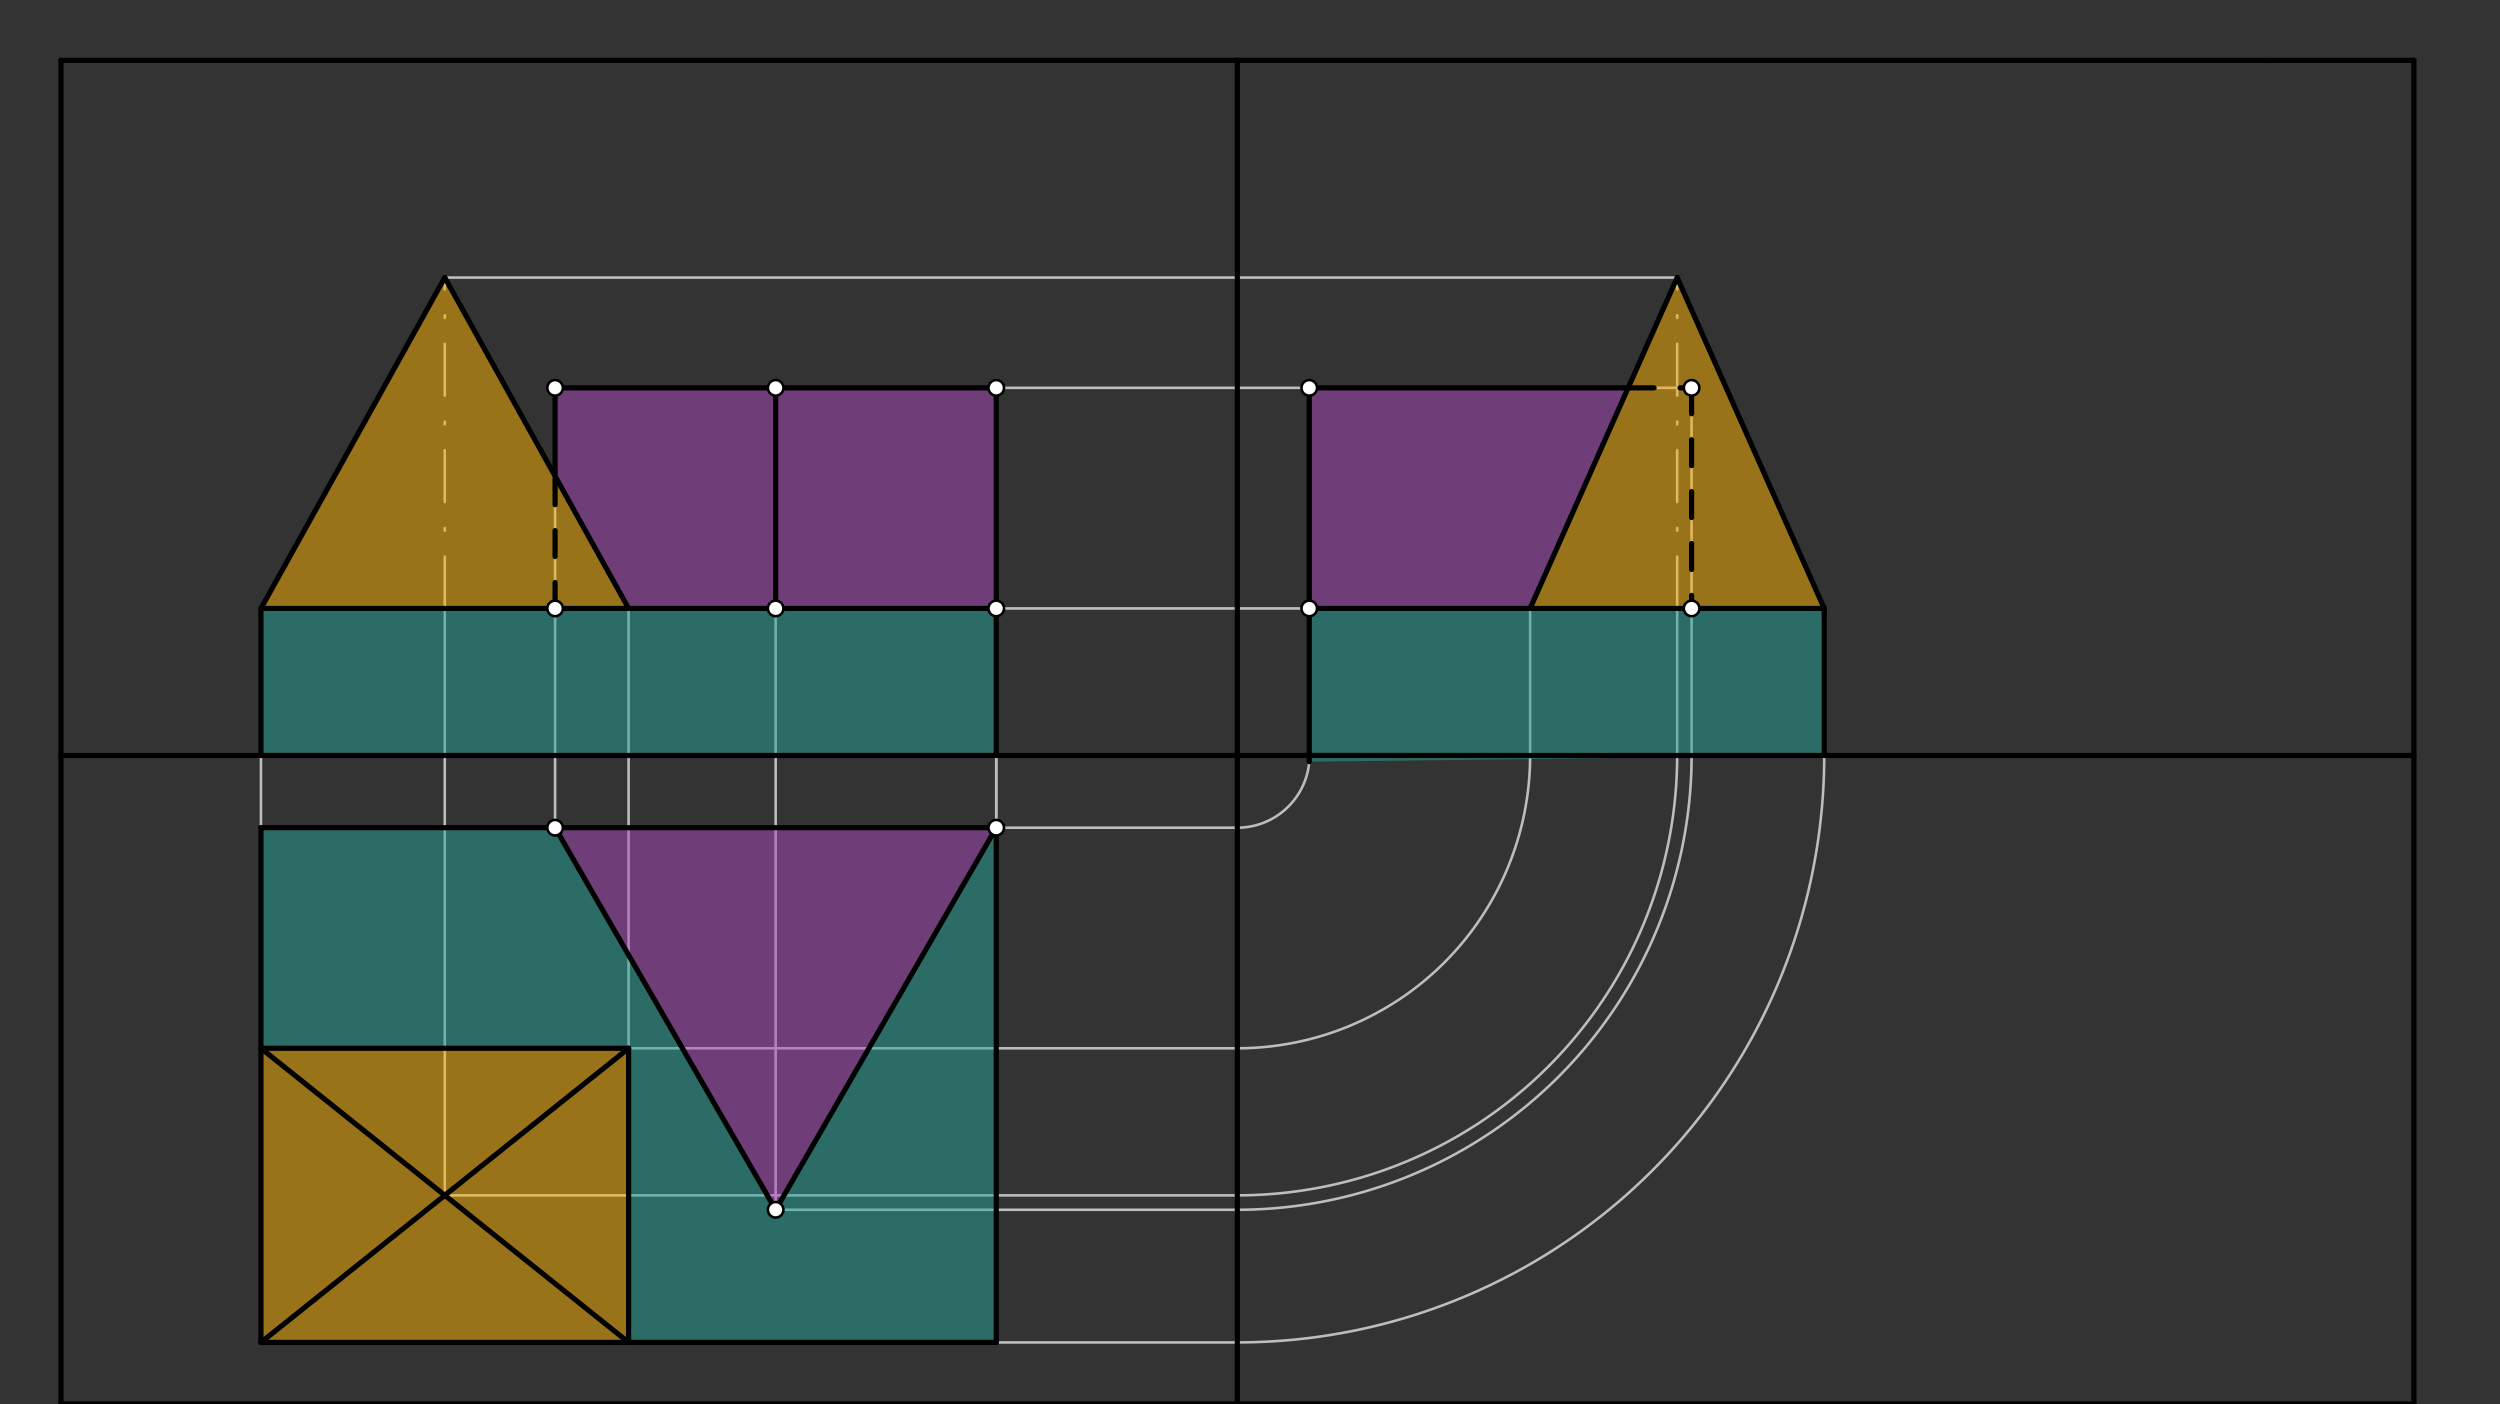 <svg xmlns="http://www.w3.org/2000/svg" class="svg--816" height="100%" preserveAspectRatio="xMidYMid meet" viewBox="0 0 963.78 541.417" width="100%"><rect x="0" y="0" width="963.78" height="541.417" fill="#333333" stroke="none"/><defs><marker id="marker-arrow" markerHeight="16" markerUnits="userSpaceOnUse" markerWidth="24" orient="auto-start-reverse" refX="24" refY="4" viewBox="0 0 24 8"><path d="M 0 0 L 24 4 L 0 8 z" stroke="inherit"></path></marker></defs><g class="aux-layer--949"><g class="element--733"><line stroke="#BDBDBD" stroke-dasharray="none" stroke-linecap="round" stroke-width="1" x1="100.6" x2="384.065" y1="319.088" y2="319.088"></line></g><g class="element--733"><line stroke="#BDBDBD" stroke-dasharray="none" stroke-linecap="round" stroke-width="1" x1="100.6" x2="100.6" y1="319.088" y2="517.513"></line></g><g class="element--733"><line stroke="#BDBDBD" stroke-dasharray="none" stroke-linecap="round" stroke-width="1" x1="384.065" x2="384.065" y1="319.088" y2="517.513"></line></g><g class="element--733"><line stroke="#BDBDBD" stroke-dasharray="none" stroke-linecap="round" stroke-width="1" x1="100.6" x2="384.065" y1="517.513" y2="517.513"></line></g><g class="element--733"><line stroke="#BDBDBD" stroke-dasharray="none" stroke-linecap="round" stroke-width="1" x1="100.6" x2="242.332" y1="517.513" y2="517.513"></line></g><g class="element--733"><line stroke="#BDBDBD" stroke-dasharray="none" stroke-linecap="round" stroke-width="1" x1="242.332" x2="242.332" y1="517.513" y2="404.127"></line></g><g class="element--733"><line stroke="#BDBDBD" stroke-dasharray="none" stroke-linecap="round" stroke-width="1" x1="242.332" x2="100.6" y1="404.127" y2="404.127"></line></g><g class="element--733"><line stroke="#BDBDBD" stroke-dasharray="none" stroke-linecap="round" stroke-width="1" x1="100.6" x2="242.332" y1="404.127" y2="517.513"></line></g><g class="element--733"><line stroke="#BDBDBD" stroke-dasharray="none" stroke-linecap="round" stroke-width="1" x1="100.6" x2="242.332" y1="517.513" y2="404.127"></line></g><g class="element--733"><line stroke="#BDBDBD" stroke-dasharray="none" stroke-linecap="round" stroke-width="1" x1="384.065" x2="213.986" y1="319.088" y2="319.088"></line></g><g class="element--733"><line stroke="#BDBDBD" stroke-dasharray="none" stroke-linecap="round" stroke-width="1" x1="213.986" x2="299.025" y1="319.088" y2="466.38"></line></g><g class="element--733"><line stroke="#BDBDBD" stroke-dasharray="none" stroke-linecap="round" stroke-width="1" x1="384.065" x2="299.025" y1="319.088" y2="466.38"></line></g><g class="element--733"><line stroke="#BDBDBD" stroke-dasharray="none" stroke-linecap="round" stroke-width="1" x1="100.6" x2="100.6" y1="319.088" y2="288.087"></line></g><g class="element--733"><line stroke="#BDBDBD" stroke-dasharray="none" stroke-linecap="round" stroke-width="1" x1="384.065" x2="384.065" y1="319.088" y2="291.25"></line></g><g class="element--733"><line stroke="#BDBDBD" stroke-dasharray="none" stroke-linecap="round" stroke-width="1" x1="100.6" x2="100.6" y1="291.25" y2="234.557"></line></g><g class="element--733"><line stroke="#BDBDBD" stroke-dasharray="none" stroke-linecap="round" stroke-width="1" x1="384.065" x2="384.065" y1="291.25" y2="234.557"></line></g><g class="element--733"><line stroke="#BDBDBD" stroke-dasharray="none" stroke-linecap="round" stroke-width="1" x1="384.065" x2="100.6" y1="234.557" y2="234.557"></line></g><g class="element--733"><line stroke="#BDBDBD" stroke-dasharray="none" stroke-linecap="round" stroke-width="1" x1="242.332" x2="242.332" y1="404.127" y2="234.557"></line></g><g class="element--733"><line stroke="#BDBDBD" stroke-dasharray="none" stroke-linecap="round" stroke-width="1" x1="171.466" x2="171.466" y1="460.82" y2="234.557"></line></g><g class="element--733"><line stroke="#BDBDBD" stroke-dasharray="20, 10, 1, 10" stroke-linecap="round" stroke-width="1" x1="171.466" x2="171.466" y1="234.557" y2="106.998"></line></g><g class="element--733"><line stroke="#BDBDBD" stroke-dasharray="none" stroke-linecap="round" stroke-width="1" x1="171.466" x2="100.6" y1="106.998" y2="234.557"></line></g><g class="element--733"><line stroke="#BDBDBD" stroke-dasharray="none" stroke-linecap="round" stroke-width="1" x1="171.466" x2="242.332" y1="106.998" y2="234.557"></line></g><g class="element--733"><line stroke="#BDBDBD" stroke-dasharray="none" stroke-linecap="round" stroke-width="1" x1="213.986" x2="213.986" y1="319.088" y2="234.557"></line></g><g class="element--733"><line stroke="#BDBDBD" stroke-dasharray="none" stroke-linecap="round" stroke-width="1" x1="384.065" x2="384.065" y1="319.088" y2="234.557"></line></g><g class="element--733"><line stroke="#BDBDBD" stroke-dasharray="none" stroke-linecap="round" stroke-width="1" x1="299.025" x2="299.025" y1="466.38" y2="234.557"></line></g><g class="element--733"><line stroke="#BDBDBD" stroke-dasharray="none" stroke-linecap="round" stroke-width="1" x1="384.065" x2="384.065" y1="234.557" y2="149.518"></line></g><g class="element--733"><line stroke="#BDBDBD" stroke-dasharray="none" stroke-linecap="round" stroke-width="1" x1="299.025" x2="299.025" y1="234.557" y2="149.518"></line></g><g class="element--733"><line stroke="#BDBDBD" stroke-dasharray="none" stroke-linecap="round" stroke-width="1" x1="213.986" x2="213.986" y1="234.557" y2="149.518"></line></g><g class="element--733"><line stroke="#BDBDBD" stroke-dasharray="none" stroke-linecap="round" stroke-width="1" x1="213.986" x2="384.065" y1="149.518" y2="149.518"></line></g><g class="element--733"><line stroke="#BDBDBD" stroke-dasharray="none" stroke-linecap="round" stroke-width="1" x1="384.065" x2="477" y1="319.088" y2="319.088"></line></g><g class="element--733"><line stroke="#BDBDBD" stroke-dasharray="none" stroke-linecap="round" stroke-width="1" x1="384.065" x2="477" y1="517.513" y2="517.513"></line></g><g class="element--733"><path d="M 477 319.088 A 27.838 27.838 0 0 0 504.735 293.636" fill="none" stroke="#BDBDBD" stroke-dasharray="none" stroke-linecap="round" stroke-width="1"></path></g><g class="element--733"><path d="M 477 517.513 A 226.263 226.263 0 0 0 703.263 291.25" fill="none" stroke="#BDBDBD" stroke-dasharray="none" stroke-linecap="round" stroke-width="1"></path></g><g class="element--733"><line stroke="#BDBDBD" stroke-dasharray="none" stroke-linecap="round" stroke-width="1" x1="504.735" x2="504.735" y1="293.636" y2="236.943"></line></g><g class="element--733"><line stroke="#BDBDBD" stroke-dasharray="none" stroke-linecap="round" stroke-width="1" x1="703.263" x2="703.263" y1="291.25" y2="234.557"></line></g><g class="element--733"><line stroke="#BDBDBD" stroke-dasharray="none" stroke-linecap="round" stroke-width="1" x1="384.065" x2="703.263" y1="234.557" y2="234.557"></line></g><g class="element--733"><line stroke="#BDBDBD" stroke-dasharray="none" stroke-linecap="round" stroke-width="1" x1="242.332" x2="477" y1="404.127" y2="404.127"></line></g><g class="element--733"><line stroke="#BDBDBD" stroke-dasharray="none" stroke-linecap="round" stroke-width="1" x1="171.466" x2="477" y1="460.82" y2="460.82"></line></g><g class="element--733"><path d="M 477 404.127 A 112.877 112.877 0 0 0 589.877 291.25" fill="none" stroke="#BDBDBD" stroke-dasharray="none" stroke-linecap="round" stroke-width="1"></path></g><g class="element--733"><path d="M 477 460.82 A 169.57 169.57 0 0 0 646.57 291.25" fill="none" stroke="#BDBDBD" stroke-dasharray="none" stroke-linecap="round" stroke-width="1"></path></g><g class="element--733"><line stroke="#BDBDBD" stroke-dasharray="none" stroke-linecap="round" stroke-width="1" x1="589.877" x2="589.877" y1="291.25" y2="234.557"></line></g><g class="element--733"><line stroke="#BDBDBD" stroke-dasharray="none" stroke-linecap="round" stroke-width="1" x1="646.57" x2="646.57" y1="291.25" y2="234.557"></line></g><g class="element--733"><line stroke="#BDBDBD" stroke-dasharray="none" stroke-linecap="round" stroke-width="1" x1="171.466" x2="646.57" y1="106.998" y2="106.998"></line></g><g class="element--733"><line stroke="#BDBDBD" stroke-dasharray="20, 10, 1, 10" stroke-linecap="round" stroke-width="1" x1="646.57" x2="646.57" y1="234.557" y2="106.998"></line></g><g class="element--733"><line stroke="#BDBDBD" stroke-dasharray="none" stroke-linecap="round" stroke-width="1" x1="646.57" x2="589.877" y1="106.998" y2="234.557"></line></g><g class="element--733"><line stroke="#BDBDBD" stroke-dasharray="none" stroke-linecap="round" stroke-width="1" x1="646.57" x2="703.263" y1="106.998" y2="234.557"></line></g><g class="element--733"><line stroke="#BDBDBD" stroke-dasharray="none" stroke-linecap="round" stroke-width="1" x1="299.025" x2="477" y1="466.38" y2="466.38"></line></g><g class="element--733"><path d="M 477 466.38 A 175.13 175.13 0 0 0 652.13 291.25" fill="none" stroke="#BDBDBD" stroke-dasharray="none" stroke-linecap="round" stroke-width="1"></path></g><g class="element--733"><line stroke="#BDBDBD" stroke-dasharray="none" stroke-linecap="round" stroke-width="1" x1="652.13" x2="652.13" y1="291.25" y2="234.557"></line></g><g class="element--733"><line stroke="#BDBDBD" stroke-dasharray="none" stroke-linecap="round" stroke-width="1" x1="652.13" x2="652.13" y1="234.557" y2="149.518"></line></g><g class="element--733"><line stroke="#BDBDBD" stroke-dasharray="none" stroke-linecap="round" stroke-width="1" x1="384.065" x2="652.13" y1="149.518" y2="149.518"></line></g><g class="element--733"><line stroke="#BDBDBD" stroke-dasharray="none" stroke-linecap="round" stroke-width="1" x1="504.735" x2="504.735" y1="236.943" y2="149.518"></line></g></g><g class="main-layer--75a"><g class="element--733"><g fill="#26A69A" opacity="0.5"><path d="M 100.6 319.088 L 100.6 404.127 L 242.332 404.127 L 242.332 517.513 L 384.065 517.513 L 384.065 319.088 L 299.025 466.38 L 213.986 319.088 L 100.6 319.088 Z" stroke="none"></path></g></g><g class="element--733"><g fill="#26A69A" opacity="0.5"><path d="M 100.6 291.25 L 100.6 234.557 L 384.065 234.557 L 384.065 291.25 L 100.6 291.25 Z" stroke="none"></path></g></g><g class="element--733"><g fill="#26A69A" opacity="0.5"><path d="M 504.735 234.557 L 504.735 293.636 L 703.263 291.25 L 703.263 234.557 L 504.735 234.557 Z" stroke="none"></path></g></g><g class="element--733"><g fill="#FFB300" opacity="0.5"><path d="M 100.6 404.127 L 100.6 517.513 L 242.332 517.513 L 242.332 404.127 L 100.6 404.127 Z" stroke="none"></path></g></g><g class="element--733"><g fill="#FFB300" opacity="0.5"><path d="M 100.6 234.557 L 242.332 234.557 L 171.466 106.998 L 100.6 234.557 Z" stroke="none"></path></g></g><g class="element--733"><g fill="#FFB300" opacity="0.5"><path d="M 589.877 234.557 L 703.263 234.557 L 646.57 106.998 L 589.877 234.557 Z" stroke="none"></path></g></g><g class="element--733"><g fill="#AB47BC" opacity="0.5"><path d="M 213.986 319.088 L 299.025 466.38 L 384.065 319.088 L 213.986 319.088 Z" stroke="none"></path></g></g><g class="element--733"><g fill="#AB47BC" opacity="0.5"><path d="M 213.986 183.533 L 242.332 234.557 L 384.065 234.557 L 384.065 149.518 L 213.986 149.518 L 213.986 183.533 Z" stroke="none"></path></g></g><g class="element--733"><g fill="#AB47BC" opacity="0.5"><path d="M 504.735 234.557 L 504.735 149.518 L 627.672 149.518 L 589.877 234.557 L 504.735 234.557 Z" stroke="none"></path></g></g><g class="element--733"><line stroke="#000000" stroke-dasharray="none" stroke-linecap="round" stroke-width="2" x1="23.5" x2="873.894" y1="23.25" y2="23.25"></line></g><g class="element--733"><line stroke="#000000" stroke-dasharray="none" stroke-linecap="round" stroke-width="2" x1="873.894" x2="930.587" y1="23.25" y2="23.25"></line></g><g class="element--733"><line stroke="#000000" stroke-dasharray="none" stroke-linecap="round" stroke-width="2" x1="23.5" x2="23.5" y1="23.25" y2="646.872"></line></g><g class="element--733"><line stroke="#000000" stroke-dasharray="none" stroke-linecap="round" stroke-width="2" x1="930.587" x2="930.587" y1="23.25" y2="646.872"></line></g><g class="element--733"><line stroke="#000000" stroke-dasharray="none" stroke-linecap="round" stroke-width="2" x1="930.5" x2="23.5" y1="541.25" y2="541.25"></line></g><g class="element--733"><line stroke="#000000" stroke-dasharray="none" stroke-linecap="round" stroke-width="2" x1="477" x2="477" y1="541.25" y2="23.25"></line></g><g class="element--733"><line stroke="#000000" stroke-dasharray="none" stroke-linecap="round" stroke-width="2" x1="23.5" x2="930.587" y1="291.25" y2="291.25"></line></g><g class="element--733"><line stroke="#000000" stroke-dasharray="none" stroke-linecap="round" stroke-width="2" x1="100.6" x2="384.065" y1="319.088" y2="319.088"></line></g><g class="element--733"><line stroke="#000000" stroke-dasharray="none" stroke-linecap="round" stroke-width="2" x1="384.065" x2="384.065" y1="319.088" y2="517.513"></line></g><g class="element--733"><line stroke="#000000" stroke-dasharray="none" stroke-linecap="round" stroke-width="2" x1="384.065" x2="100.6" y1="517.513" y2="517.513"></line></g><g class="element--733"><line stroke="#000000" stroke-dasharray="none" stroke-linecap="round" stroke-width="2" x1="100.6" x2="100.6" y1="517.513" y2="319.088"></line></g><g class="element--733"><line stroke="#000000" stroke-dasharray="none" stroke-linecap="round" stroke-width="2" x1="100.6" x2="242.332" y1="404.127" y2="404.127"></line></g><g class="element--733"><line stroke="#000000" stroke-dasharray="none" stroke-linecap="round" stroke-width="2" x1="242.332" x2="242.332" y1="404.127" y2="517.513"></line></g><g class="element--733"><line stroke="#000000" stroke-dasharray="none" stroke-linecap="round" stroke-width="2" x1="100.6" x2="242.332" y1="404.127" y2="517.513"></line></g><g class="element--733"><line stroke="#000000" stroke-dasharray="none" stroke-linecap="round" stroke-width="2" x1="100.6" x2="242.332" y1="517.513" y2="404.127"></line></g><g class="element--733"><line stroke="#000000" stroke-dasharray="none" stroke-linecap="round" stroke-width="2" x1="213.986" x2="299.025" y1="319.088" y2="466.38"></line></g><g class="element--733"><line stroke="#000000" stroke-dasharray="none" stroke-linecap="round" stroke-width="2" x1="299.025" x2="384.065" y1="466.38" y2="319.088"></line></g><g class="element--733"><line stroke="#000000" stroke-dasharray="none" stroke-linecap="round" stroke-width="2" x1="100.6" x2="100.6" y1="291.25" y2="234.557"></line></g><g class="element--733"><line stroke="#000000" stroke-dasharray="none" stroke-linecap="round" stroke-width="2" x1="100.6" x2="384.065" y1="234.557" y2="234.557"></line></g><g class="element--733"><line stroke="#000000" stroke-dasharray="none" stroke-linecap="round" stroke-width="2" x1="384.065" x2="384.065" y1="234.557" y2="291.25"></line></g><g class="element--733"><line stroke="#000000" stroke-dasharray="none" stroke-linecap="round" stroke-width="2" x1="100.6" x2="171.466" y1="234.557" y2="106.998"></line></g><g class="element--733"><line stroke="#000000" stroke-dasharray="none" stroke-linecap="round" stroke-width="2" x1="171.466" x2="242.332" y1="106.998" y2="234.557"></line></g><g class="element--733"><line stroke="#000000" stroke-dasharray="10" stroke-linecap="round" stroke-width="2" x1="213.986" x2="213.986" y1="234.557" y2="183.533"></line></g><g class="element--733"><line stroke="#000000" stroke-dasharray="none" stroke-linecap="round" stroke-width="2" x1="213.986" x2="213.986" y1="183.533" y2="149.518"></line></g><g class="element--733"><line stroke="#000000" stroke-dasharray="none" stroke-linecap="round" stroke-width="2" x1="213.986" x2="384.065" y1="149.518" y2="149.518"></line></g><g class="element--733"><line stroke="#000000" stroke-dasharray="none" stroke-linecap="round" stroke-width="2" x1="384.065" x2="384.065" y1="149.518" y2="234.557"></line></g><g class="element--733"><line stroke="#000000" stroke-dasharray="none" stroke-linecap="round" stroke-width="2" x1="299.025" x2="299.025" y1="234.557" y2="149.518"></line></g><g class="element--733"><line stroke="#000000" stroke-dasharray="none" stroke-linecap="round" stroke-width="2" x1="504.735" x2="504.735" y1="293.636" y2="234.557"></line></g><g class="element--733"><line stroke="#000000" stroke-dasharray="none" stroke-linecap="round" stroke-width="2" x1="504.735" x2="703.263" y1="234.557" y2="234.557"></line></g><g class="element--733"><line stroke="#000000" stroke-dasharray="none" stroke-linecap="round" stroke-width="2" x1="703.263" x2="703.263" y1="234.557" y2="291.25"></line></g><g class="element--733"><line stroke="#000000" stroke-dasharray="none" stroke-linecap="round" stroke-width="2" x1="703.263" x2="646.57" y1="234.557" y2="106.998"></line></g><g class="element--733"><line stroke="#000000" stroke-dasharray="none" stroke-linecap="round" stroke-width="2" x1="646.57" x2="589.877" y1="106.998" y2="234.557"></line></g><g class="element--733"><line stroke="#000000" stroke-dasharray="none" stroke-linecap="round" stroke-width="2" x1="504.735" x2="504.735" y1="234.557" y2="149.518"></line></g><g class="element--733"><line stroke="#000000" stroke-dasharray="none" stroke-linecap="round" stroke-width="2" x1="504.735" x2="627.672" y1="149.518" y2="149.518"></line></g><g class="element--733"><line stroke="#000000" stroke-dasharray="10" stroke-linecap="round" stroke-width="2" x1="627.672" x2="652.13" y1="149.518" y2="149.518"></line></g><g class="element--733"><line stroke="#000000" stroke-dasharray="10" stroke-linecap="round" stroke-width="2" x1="652.13" x2="652.13" y1="149.518" y2="234.557"></line></g><g class="element--733"><circle cx="213.986" cy="319.088" r="3" stroke="#000000" stroke-width="1" fill="#ffffff"></circle>}</g><g class="element--733"><circle cx="299.025" cy="466.38" r="3" stroke="#000000" stroke-width="1" fill="#ffffff"></circle>}</g><g class="element--733"><circle cx="384.065" cy="319.088" r="3" stroke="#000000" stroke-width="1" fill="#ffffff"></circle>}</g><g class="element--733"><circle cx="213.986" cy="234.557" r="3" stroke="#000000" stroke-width="1" fill="#ffffff"></circle>}</g><g class="element--733"><circle cx="213.986" cy="149.518" r="3" stroke="#000000" stroke-width="1" fill="#ffffff"></circle>}</g><g class="element--733"><circle cx="299.025" cy="149.518" r="3" stroke="#000000" stroke-width="1" fill="#ffffff"></circle>}</g><g class="element--733"><circle cx="299.025" cy="234.557" r="3" stroke="#000000" stroke-width="1" fill="#ffffff"></circle>}</g><g class="element--733"><circle cx="384.065" cy="234.557" r="3" stroke="#000000" stroke-width="1" fill="#ffffff"></circle>}</g><g class="element--733"><circle cx="384.065" cy="149.518" r="3" stroke="#000000" stroke-width="1" fill="#ffffff"></circle>}</g><g class="element--733"><circle cx="504.735" cy="234.557" r="3" stroke="#000000" stroke-width="1" fill="#ffffff"></circle>}</g><g class="element--733"><circle cx="504.735" cy="149.518" r="3" stroke="#000000" stroke-width="1" fill="#ffffff"></circle>}</g><g class="element--733"><circle cx="652.13" cy="149.518" r="3" stroke="#000000" stroke-width="1" fill="#ffffff"></circle>}</g><g class="element--733"><circle cx="652.13" cy="234.557" r="3" stroke="#000000" stroke-width="1" fill="#ffffff"></circle>}</g></g><g class="snaps-layer--ac6"></g><g class="temp-layer--52d"></g></svg>